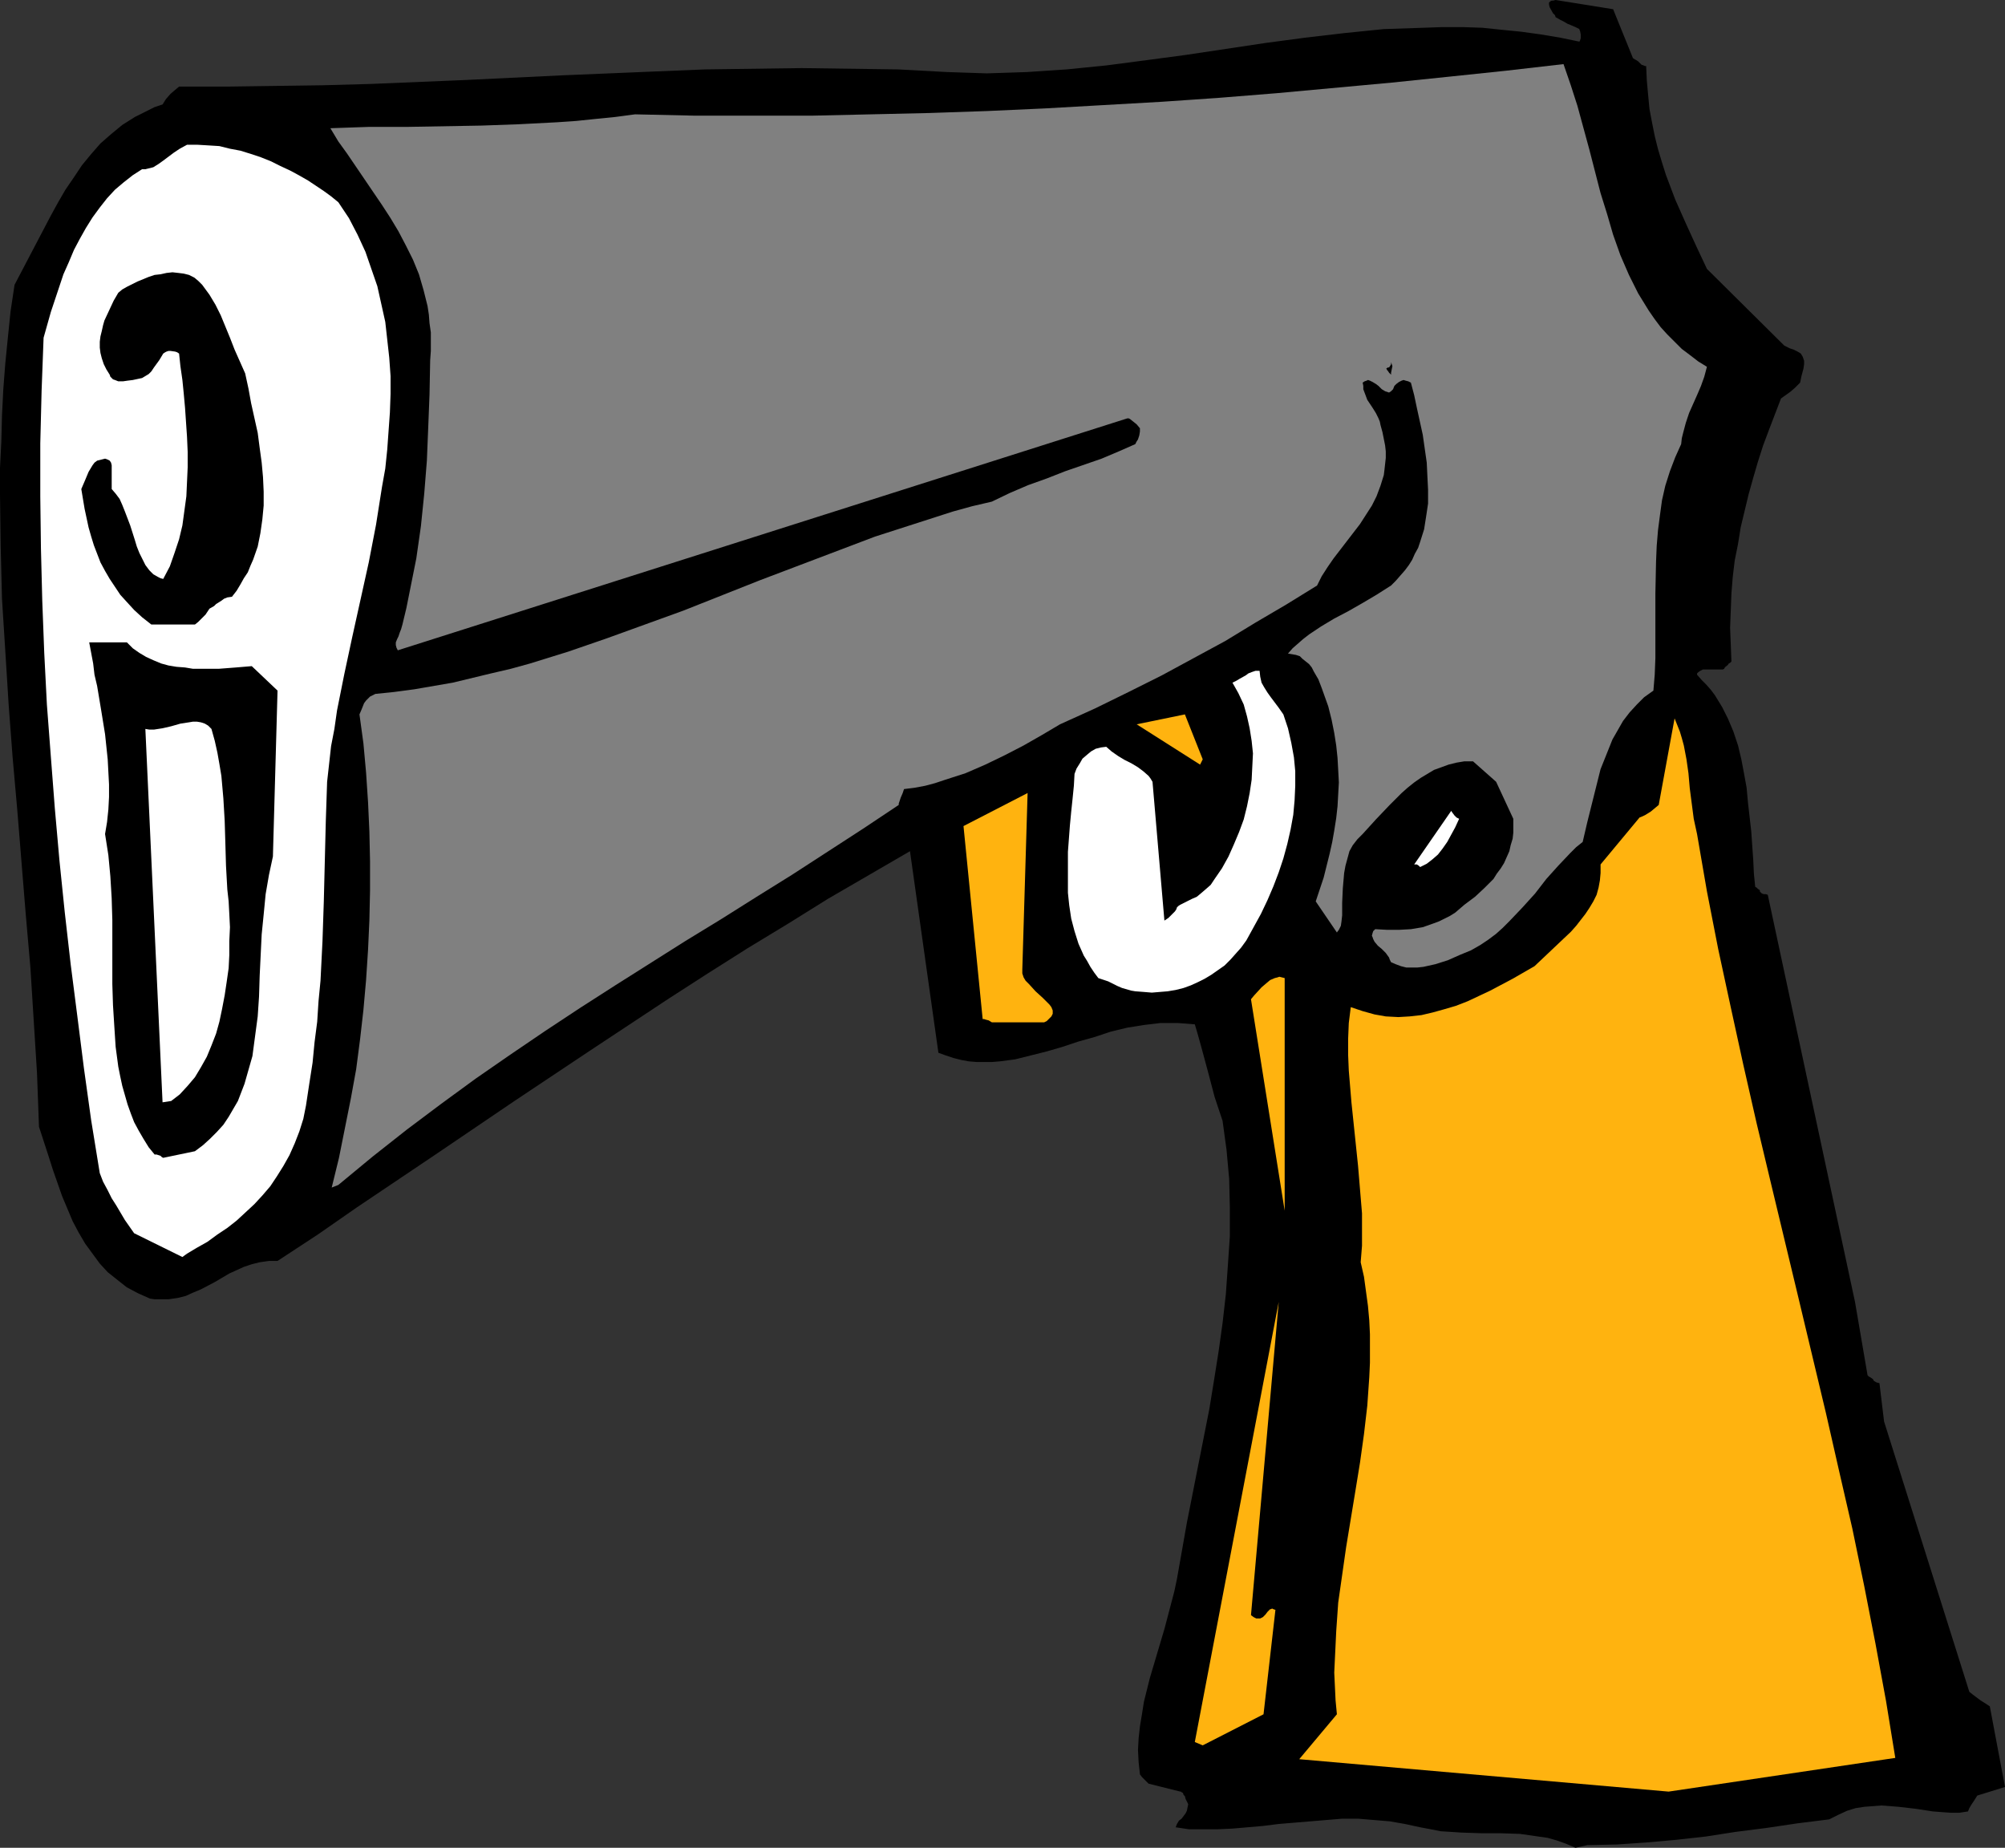 <?xml version="1.0" encoding="UTF-8" standalone="no"?>
<svg
   version="1.0"
   width="129.724mm"
   height="119.539mm"
   id="svg14"
   sodipodi:docname="Gun 14.wmf"
   xmlns:inkscape="http://www.inkscape.org/namespaces/inkscape"
   xmlns:sodipodi="http://sodipodi.sourceforge.net/DTD/sodipodi-0.dtd"
   xmlns="http://www.w3.org/2000/svg"
   xmlns:svg="http://www.w3.org/2000/svg">
  <rect width="100%" height="100%" fill="#333333" stroke="none"/>
  <sodipodi:namedview
     id="namedview14"
     pagecolor="#ffffff"
     bordercolor="#000000"
     borderopacity="0.25"
     inkscape:showpageshadow="2"
     inkscape:pageopacity="0.0"
     inkscape:pagecheckerboard="0"
     inkscape:deskcolor="#d1d1d1"
     inkscape:document-units="mm" />
  <defs
     id="defs1">
    <pattern
       id="WMFhbasepattern"
       patternUnits="userSpaceOnUse"
       width="6"
       height="6"
       x="0"
       y="0" />
  </defs>
  <path
     style="fill:#000000;fill-opacity:1;fill-rule:evenodd;stroke:none"
     d="m 388.163,451.156 7.272,-0.162 7.11,-0.485 7.272,-0.646 7.272,-0.808 7.272,-1.131 7.595,-0.97 7.595,-1.131 7.757,-0.97 2.262,-1.131 2.101,-0.97 2.101,-0.646 2.101,-0.323 2.101,-0.162 2.101,-0.162 2.101,0.162 2.101,0.162 4.202,0.485 4.202,0.646 2.101,0.162 2.262,0.162 h 2.101 l 2.101,-0.323 0.323,-0.808 0.485,-0.808 0.646,-0.97 0.808,-1.293 6.787,-2.101 -3.717,-19.714 -0.97,-0.646 -1.293,-0.808 -1.293,-0.97 -0.646,-0.485 -0.808,-0.646 -20.846,-66.09 -1.131,-9.372 -0.646,-0.162 -0.323,-0.162 -0.485,-0.323 v -0.162 l -0.323,-0.323 -0.485,-0.323 -0.323,-0.162 -0.323,-0.323 -3.07,-17.936 -21.331,-99.539 -0.485,-0.162 h -0.485 l -0.485,-0.162 -0.162,-0.162 -0.323,-0.323 v -0.323 l -0.485,-0.323 -0.323,-0.323 -0.323,-0.162 -0.323,-3.232 -0.162,-3.393 -0.485,-6.948 -0.808,-7.11 -0.323,-3.555 -0.646,-3.555 -0.646,-3.393 -0.808,-3.393 -1.131,-3.393 -1.293,-3.07 -1.454,-2.909 -1.778,-2.909 -0.97,-1.293 -1.131,-1.293 -1.131,-1.131 -1.131,-1.293 v -0.323 l 0.323,-0.323 0.485,-0.323 0.646,-0.323 h 0.808 1.939 2.101 l 0.323,-0.162 0.162,-0.323 0.323,-0.323 h 0.162 v -0.162 h 0.162 l 0.323,-0.485 0.323,-0.162 0.323,-0.323 -0.162,-4.201 -0.162,-4.04 0.162,-4.201 0.162,-4.201 0.323,-4.04 0.485,-4.04 0.808,-4.04 0.646,-4.04 0.97,-4.04 0.97,-4.04 1.131,-4.04 1.131,-3.878 1.293,-4.04 1.454,-3.878 2.909,-7.595 1.131,-0.808 1.131,-0.808 1.131,-0.97 0.646,-0.646 0.646,-0.646 0.162,-0.808 0.162,-0.808 0.485,-1.777 0.162,-1.131 v -0.808 l -0.323,-0.97 -0.485,-0.808 -0.808,-0.485 -0.97,-0.485 -0.485,-0.162 -0.485,-0.162 -0.646,-0.323 -0.646,-0.323 -18.907,-18.744 -2.586,-5.494 -2.586,-5.656 -2.586,-5.817 -2.262,-5.979 -0.97,-3.07 -0.97,-3.232 -0.808,-3.232 -0.646,-3.232 -0.646,-3.393 -0.323,-3.393 -0.323,-3.555 -0.162,-3.555 h -0.323 l -0.323,-0.162 -0.485,-0.162 -0.162,-0.162 -0.162,-0.162 -0.162,-0.162 -0.323,-0.323 -0.485,-0.323 -0.323,-0.162 -0.485,-0.323 -4.848,-11.958 L 380.406,0 l -0.646,0.162 h -0.323 l -0.323,0.162 -0.323,0.323 v 0.162 0.323 l 0.162,0.646 0.808,1.454 0.485,0.485 0.162,0.485 1.131,0.646 0.97,0.485 0.808,0.485 0.808,0.323 1.131,0.485 0.97,0.485 v 0.162 l 0.162,0.323 0.162,0.808 v 0.97 l -0.162,0.485 -0.162,0.323 -4.686,-0.97 -4.848,-0.808 -4.686,-0.646 -4.848,-0.485 -4.686,-0.485 -4.848,-0.162 h -4.848 l -4.686,0.162 -4.848,0.162 -4.848,0.162 -9.534,0.97 -9.696,1.131 -9.696,1.293 -19.392,2.909 -9.696,1.293 -9.858,1.293 -9.696,0.97 -4.848,0.323 -4.848,0.323 -4.848,0.162 -5.01,0.162 -4.848,-0.162 -4.848,-0.162 -11.958,-0.646 -11.797,-0.162 -11.797,-0.162 -11.797,0.162 -11.797,0.162 -11.797,0.485 -23.27,0.97 -23.432,1.131 -23.27,0.97 -11.797,0.323 -11.635,0.162 -11.635,0.162 H 43.794 l -0.97,0.808 -1.131,0.97 -1.131,1.293 -0.808,1.293 -1.939,0.646 -1.616,0.808 -1.616,0.808 -1.616,0.808 -3.07,1.939 -2.747,2.262 -2.586,2.262 -2.262,2.585 -2.262,2.747 -1.939,2.909 -2.101,3.07 -1.778,3.07 -1.778,3.232 -1.778,3.393 L 7.11,62.858 3.555,69.645 2.586,76.108 1.939,82.41 1.293,88.874 0.808,95.176 0.485,101.639 0.323,107.941 0,114.405 v 6.464 l 0.162,12.604 0.323,12.927 0.808,12.766 0.808,12.927 0.97,12.927 1.131,12.766 2.101,25.854 1.131,12.927 0.808,12.927 0.808,12.927 0.485,13.089 2.262,6.948 1.131,3.555 1.131,3.232 1.131,3.232 1.293,3.07 1.293,3.07 1.454,2.747 1.616,2.747 1.778,2.424 1.778,2.424 1.939,2.101 2.424,1.939 2.262,1.777 2.747,1.454 2.909,1.293 1.131,0.162 h 1.293 2.101 l 2.262,-0.323 1.939,-0.485 1.778,-0.808 1.939,-0.808 3.394,-1.777 3.555,-2.101 1.778,-0.808 1.778,-0.808 1.939,-0.646 1.939,-0.485 2.262,-0.323 h 2.101 l 9.858,-6.464 9.534,-6.625 19.23,-12.927 19.069,-12.927 18.907,-12.604 19.069,-12.604 9.534,-6.14 9.696,-6.14 9.858,-5.979 9.858,-6.14 10.019,-5.817 10.019,-5.817 6.949,49.285 1.778,0.646 1.939,0.646 1.939,0.485 1.778,0.323 1.939,0.162 h 1.778 1.939 l 1.939,-0.162 3.717,-0.485 3.878,-0.97 3.878,-0.97 3.878,-1.131 3.878,-1.293 4.04,-1.131 3.878,-1.293 4.04,-0.97 4.04,-0.646 4.04,-0.485 h 2.101 2.101 l 2.101,0.162 2.101,0.162 0.808,2.747 0.808,2.909 1.616,5.979 1.616,6.14 0.97,2.909 0.97,2.909 0.485,3.555 0.485,3.555 0.646,7.11 0.162,6.948 v 7.11 l -0.485,7.11 -0.485,6.948 -0.808,7.11 -0.97,6.948 -1.131,7.11 -1.131,6.948 -2.747,13.897 -2.747,13.897 -2.424,13.735 -0.646,3.07 -0.808,3.07 -1.616,6.14 -1.778,5.979 -1.778,5.979 -1.454,5.817 -0.485,3.07 -0.485,2.909 -0.323,2.909 -0.162,2.909 0.162,3.07 0.323,2.909 0.485,0.646 0.97,0.97 0.646,0.646 7.757,1.939 h 0.162 l 0.162,0.162 0.323,0.162 0.162,0.485 0.323,0.323 0.162,0.646 0.646,1.293 -0.162,0.808 -0.162,0.808 -0.323,0.646 -0.485,0.646 -0.485,0.646 -0.646,0.485 -0.485,0.808 -0.323,0.808 3.232,0.485 h 3.555 3.555 l 3.555,-0.162 3.717,-0.323 3.717,-0.323 3.878,-0.485 3.878,-0.323 7.757,-0.646 3.878,-0.323 h 3.878 l 3.878,0.323 3.878,0.323 3.717,0.646 3.717,0.808 2.586,0.485 2.424,0.485 2.586,0.162 2.424,0.162 4.848,0.162 h 4.686 l 4.848,0.162 2.262,0.323 2.262,0.323 2.262,0.323 2.262,0.646 2.262,0.808 2.262,0.97 z"
     id="path1" />
  <path
     style="fill:#ffb30f;fill-opacity:1;fill-rule:evenodd;stroke:none"
     d="m 408.04,438.067 55.429,-8.241 -2.262,-13.897 -2.586,-14.058 -2.747,-14.058 -2.909,-14.058 -3.232,-14.058 -3.232,-14.22 -6.787,-28.44 -6.787,-28.278 -3.394,-14.22 -3.232,-14.22 -3.07,-14.058 -3.07,-14.22 -2.747,-14.058 -2.424,-14.058 -0.808,-3.717 -0.485,-3.717 -0.485,-3.717 -0.323,-3.717 -0.485,-3.393 -0.646,-3.393 -0.485,-1.777 -0.485,-1.616 -0.646,-1.616 -0.646,-1.616 -3.878,21.168 -0.97,0.808 -0.97,0.808 -1.293,0.808 -0.646,0.323 -0.808,0.323 -9.534,11.473 v 2.101 l -0.162,1.777 -0.323,1.777 -0.485,1.777 -0.808,1.616 -0.97,1.616 -0.97,1.454 -1.131,1.454 -1.131,1.454 -1.293,1.454 -2.909,2.747 -3.07,2.909 -2.909,2.747 -5.333,3.07 -5.494,2.909 -2.747,1.293 -2.747,1.293 -2.909,1.131 -2.747,0.808 -2.909,0.808 -2.747,0.646 -2.909,0.323 -2.747,0.162 -3.07,-0.162 -2.747,-0.485 -2.909,-0.808 -2.909,-0.97 -0.485,3.878 -0.162,3.878 v 3.878 l 0.162,3.878 0.646,7.756 0.808,7.756 0.808,7.756 0.646,7.756 0.323,3.878 v 4.04 3.878 l -0.323,4.04 0.808,3.555 0.485,3.555 0.485,3.555 0.323,3.555 0.162,3.393 v 3.555 3.393 l -0.162,3.555 -0.485,6.948 -0.808,6.948 -0.97,6.948 -1.131,6.948 -2.262,13.735 -0.97,6.787 -0.97,6.787 -0.485,6.948 -0.323,6.787 -0.162,3.393 0.162,3.393 0.162,3.393 0.323,3.393 -9.211,10.988 z"
     id="path2" />
  <path
     style="fill:#ffb30f;fill-opacity:1;fill-rule:evenodd;stroke:none"
     d="m 294.112,426.756 14.867,-7.595 2.909,-25.531 -0.485,-0.162 -0.323,-0.162 -0.323,0.162 h -0.162 l -0.646,0.646 -0.485,0.646 -0.646,0.646 -0.323,0.162 -0.323,0.162 h -0.485 -0.485 l -0.646,-0.323 -0.646,-0.485 6.787,-76.593 -20.523,107.618 z"
     id="path3" />
  <path
     style="fill:#ffffff;fill-opacity:1;fill-rule:evenodd;stroke:none"
     d="m 45.733,306.534 2.424,-1.454 2.586,-1.454 2.424,-1.777 2.424,-1.616 2.262,-1.777 2.101,-1.939 2.262,-2.101 1.939,-2.101 1.939,-2.262 1.616,-2.424 1.616,-2.585 1.454,-2.585 1.293,-2.909 1.131,-2.909 0.97,-3.07 0.646,-3.232 0.808,-5.332 0.808,-5.171 0.485,-5.009 0.646,-5.009 0.323,-5.009 0.485,-5.009 0.485,-9.695 0.323,-9.695 0.485,-19.552 0.323,-9.695 0.485,-4.363 0.485,-4.363 0.808,-4.201 0.646,-4.524 1.778,-8.887 1.939,-9.049 4.04,-18.26 1.778,-9.211 1.454,-9.211 0.808,-4.524 0.485,-4.686 0.323,-4.524 0.323,-4.524 0.162,-4.524 v -4.363 l -0.323,-4.524 -0.485,-4.363 -0.485,-4.363 -0.97,-4.363 -0.97,-4.363 -1.454,-4.201 -1.454,-4.201 -1.939,-4.201 -2.101,-4.04 -2.586,-3.878 -1.778,-1.454 -1.778,-1.293 -1.939,-1.293 -1.939,-1.293 -2.262,-1.293 -2.101,-1.131 -2.424,-1.131 -2.262,-1.131 -2.424,-0.97 -2.424,-0.808 -2.586,-0.808 -2.586,-0.485 -2.586,-0.646 -2.586,-0.162 -2.747,-0.162 h -2.586 l -1.778,0.97 -1.454,0.97 -1.293,0.97 -1.293,0.97 -1.131,0.808 -1.293,0.808 -1.293,0.323 -0.646,0.162 h -0.808 l -2.262,1.454 -2.262,1.777 -2.101,1.777 -1.939,2.101 -1.778,2.262 -1.778,2.424 -1.616,2.585 -1.454,2.585 -1.454,2.747 -1.293,3.07 -1.293,2.909 -0.97,2.909 -2.101,6.302 -1.778,6.302 -0.485,12.927 -0.323,12.927 v 12.927 l 0.162,12.765 0.323,12.766 0.485,12.766 0.646,12.604 0.97,12.766 0.97,12.604 1.131,12.766 1.293,12.604 1.454,12.766 1.616,12.604 1.616,12.765 1.778,12.766 2.101,12.927 0.808,2.101 1.131,2.101 0.97,1.939 1.131,1.777 2.101,3.555 2.262,3.232 11.797,5.817 z"
     id="path4" />
  <path
     style="fill:#ffb30f;fill-opacity:1;fill-rule:evenodd;stroke:none"
     d="m 314.15,296.03 v -56.879 l -0.646,-0.162 -0.646,-0.162 -0.485,0.162 -0.646,0.162 -1.131,0.485 -0.97,0.808 -1.131,0.97 -1.778,1.939 -0.808,0.97 z"
     id="path5" />
  <path
     style="fill:#808080;fill-opacity:1;fill-rule:evenodd;stroke:none"
     d="m 82.739,289.729 8.403,-6.948 8.403,-6.625 8.403,-6.302 8.403,-6.14 8.403,-5.817 8.565,-5.817 8.565,-5.656 8.565,-5.494 17.13,-10.826 8.726,-5.332 8.726,-5.494 8.565,-5.332 8.726,-5.656 8.726,-5.656 8.726,-5.817 v -0.323 l 0.162,-0.485 0.323,-0.97 0.485,-1.131 0.323,-0.97 2.586,-0.323 2.586,-0.485 2.424,-0.646 2.424,-0.808 5.01,-1.616 4.848,-2.101 4.686,-2.262 4.686,-2.424 4.525,-2.585 4.363,-2.585 8.565,-3.878 8.242,-4.04 8.08,-4.04 7.757,-4.201 7.757,-4.201 7.434,-4.524 7.434,-4.363 7.595,-4.686 1.131,-2.262 1.454,-2.262 1.454,-2.101 1.616,-2.101 3.232,-4.201 1.616,-2.101 1.454,-2.262 1.454,-2.262 1.131,-2.262 0.97,-2.585 0.808,-2.585 0.162,-1.293 0.162,-1.454 0.162,-1.454 v -1.616 l -0.162,-1.454 -0.323,-1.616 -0.323,-1.616 -0.485,-1.777 -0.162,-0.808 -0.323,-0.808 -0.646,-1.293 -0.808,-1.293 -0.646,-0.97 -0.646,-0.97 -0.485,-1.293 -0.485,-1.293 v -0.808 l -0.162,-0.808 0.485,-0.323 0.485,-0.162 0.323,-0.162 0.485,0.162 0.646,0.323 0.808,0.485 0.646,0.485 0.808,0.808 0.808,0.485 0.97,0.323 0.485,-0.323 0.485,-0.485 0.323,-0.808 0.485,-0.485 0.646,-0.485 0.646,-0.323 0.485,-0.162 0.485,0.162 0.646,0.162 0.646,0.323 0.808,3.07 0.646,3.07 1.454,6.625 0.485,3.393 0.485,3.393 0.162,3.393 0.162,3.232 v 3.393 l -0.485,3.232 -0.485,3.07 -0.97,3.07 -0.485,1.454 -0.808,1.454 -0.646,1.454 -0.808,1.293 -0.97,1.293 -1.131,1.293 -1.131,1.293 -1.131,1.131 -3.555,2.262 -3.555,2.101 -3.394,1.939 -3.394,1.777 -3.232,1.939 -2.909,1.939 -1.454,1.131 -1.293,1.131 -1.293,1.131 -1.131,1.293 0.97,0.162 0.97,0.162 0.97,0.323 0.646,0.646 0.808,0.646 0.808,0.646 0.646,0.808 0.485,0.97 1.131,1.939 0.808,2.101 0.808,2.262 0.808,2.262 0.808,3.232 0.646,3.232 0.485,3.07 0.323,3.07 0.162,2.909 0.162,3.07 -0.162,2.909 -0.162,2.909 -0.323,2.909 -0.485,3.07 -0.485,2.747 -0.646,2.909 -1.454,5.817 -1.939,5.817 5.171,7.595 0.485,-0.646 0.485,-0.97 0.162,-1.131 0.162,-1.454 v -1.454 -1.616 l 0.162,-3.555 0.323,-3.717 0.323,-1.777 0.485,-1.777 0.485,-1.777 0.808,-1.454 1.131,-1.454 0.646,-0.646 0.646,-0.646 1.616,-1.777 1.616,-1.777 3.232,-3.393 3.07,-3.07 1.454,-1.293 1.616,-1.293 1.616,-1.131 1.616,-0.97 1.616,-0.97 1.778,-0.646 1.778,-0.646 1.939,-0.485 1.939,-0.323 h 2.101 l 5.656,5.009 4.202,9.049 v 1.616 1.777 l -0.162,1.454 -0.485,1.616 -0.323,1.454 -0.646,1.454 -0.646,1.454 -0.808,1.293 -0.97,1.293 -0.808,1.293 -2.262,2.262 -2.262,2.101 -2.586,1.939 -1.131,0.97 -1.131,0.97 -1.293,0.808 -1.293,0.646 -1.293,0.646 -1.293,0.485 -2.747,0.97 -2.909,0.485 -2.909,0.162 h -2.909 l -2.909,-0.162 -0.485,0.485 -0.162,0.485 -0.162,0.646 0.162,0.323 0.162,0.485 0.323,0.646 0.808,0.97 0.97,0.808 0.97,0.97 0.808,1.131 0.162,0.485 0.323,0.646 1.131,0.485 1.293,0.485 1.293,0.323 h 1.293 1.454 l 1.454,-0.162 1.454,-0.323 1.454,-0.323 3.07,-0.97 2.909,-1.293 2.747,-1.131 1.131,-0.646 1.131,-0.646 1.939,-1.293 1.939,-1.454 1.616,-1.454 1.616,-1.616 3.232,-3.393 3.07,-3.393 2.747,-3.555 1.454,-1.616 1.454,-1.616 2.909,-3.07 1.454,-1.454 1.616,-1.293 1.131,-4.848 1.293,-5.171 1.293,-5.171 0.646,-2.585 0.97,-2.424 0.97,-2.424 0.97,-2.424 1.293,-2.262 1.293,-2.262 1.616,-2.101 1.778,-1.939 1.778,-1.777 2.262,-1.616 0.323,-3.878 0.162,-4.04 v -7.918 -7.918 l 0.162,-7.756 0.162,-3.878 0.323,-3.878 0.485,-3.717 0.485,-3.555 0.808,-3.555 1.131,-3.555 1.293,-3.393 1.454,-3.232 0.162,-1.454 0.323,-1.293 0.646,-2.424 0.808,-2.424 1.939,-4.363 0.97,-2.262 0.808,-2.262 0.646,-2.424 -2.101,-1.293 -2.101,-1.616 -1.939,-1.454 -1.778,-1.777 -1.778,-1.777 -1.616,-1.777 -1.454,-1.939 -1.454,-2.101 -1.293,-2.101 -1.293,-2.101 -1.131,-2.262 -1.131,-2.262 -2.101,-4.848 -1.778,-5.009 -1.454,-5.009 -1.616,-5.171 -2.747,-10.665 -2.909,-10.665 -1.616,-5.009 -1.778,-5.171 -14.059,1.616 -13.898,1.454 -14.059,1.454 -14.059,1.293 -14.059,1.293 -14.059,1.131 -14.059,0.97 -14.221,0.808 -14.221,0.808 -14.221,0.646 -14.221,0.485 -14.221,0.323 -14.382,0.323 h -14.382 -14.382 l -14.544,-0.323 -4.848,0.646 -4.848,0.485 -4.686,0.485 -4.686,0.323 -9.373,0.485 -9.05,0.323 -18.261,0.323 h -9.373 l -9.373,0.323 1.939,3.232 2.101,2.909 8.565,12.604 2.101,3.232 1.939,3.232 1.778,3.393 1.778,3.555 1.454,3.555 1.131,3.878 0.485,1.939 0.485,1.939 0.323,2.101 0.162,2.101 0.323,2.262 v 2.262 2.262 l -0.162,2.262 -0.162,8.403 -0.323,8.241 -0.323,7.918 -0.646,8.079 -0.808,7.918 -1.131,7.918 -0.808,4.04 -0.808,4.04 -0.808,4.04 -0.97,4.04 -0.323,1.131 -0.323,0.808 -0.323,0.97 -0.323,0.646 -0.323,0.808 v 0.646 l 0.162,0.646 0.323,0.646 178.406,-56.718 h 0.323 l 0.323,0.162 0.808,0.646 0.808,0.646 0.808,0.97 v 0.808 l -0.162,0.97 -0.323,0.97 -0.323,0.485 -0.323,0.646 -4.04,1.777 -4.202,1.777 -8.888,3.07 -4.525,1.777 -4.525,1.616 -4.525,1.939 -4.363,2.101 -4.848,1.131 -4.686,1.293 -9.534,3.07 -9.534,3.07 -9.373,3.555 -9.373,3.555 -9.373,3.555 -18.746,7.433 -9.373,3.393 -9.373,3.393 -9.373,3.232 -9.373,2.909 -4.686,1.293 -4.848,1.131 -4.686,1.131 -4.686,1.131 -4.686,0.808 -4.686,0.808 -4.848,0.646 -4.686,0.485 -0.646,0.323 -0.646,0.323 -0.485,0.485 -0.485,0.485 -0.485,0.646 -0.323,0.808 -0.323,0.808 -0.485,1.131 0.97,7.11 0.646,7.11 0.485,7.271 0.323,7.11 0.162,7.271 v 7.271 l -0.162,7.271 -0.323,7.11 -0.485,7.433 -0.646,7.271 -0.808,7.11 -0.97,7.433 -1.293,7.11 -1.454,7.271 -1.454,7.271 -1.778,7.271 z"
     id="path6" />
  <path
     style="fill:#000000;fill-opacity:1;fill-rule:evenodd;stroke:none"
     d="m 39.915,283.103 7.757,-1.616 1.939,-1.454 1.778,-1.616 1.616,-1.616 1.616,-1.777 1.293,-1.939 1.131,-1.939 1.131,-1.939 0.808,-2.101 0.808,-2.101 0.646,-2.262 0.646,-2.262 0.646,-2.262 0.646,-4.848 0.646,-4.848 0.323,-4.848 0.162,-5.171 0.485,-10.018 0.485,-4.848 0.485,-5.009 0.808,-4.686 0.485,-2.262 0.485,-2.262 1.131,-40.559 -6.302,-5.979 -3.878,0.323 -4.202,0.323 h -4.202 -2.101 l -1.939,-0.323 -2.101,-0.162 -1.939,-0.323 -1.778,-0.485 -1.939,-0.808 -1.778,-0.808 -1.616,-0.97 -1.616,-1.131 -1.454,-1.454 h -9.211 l 0.485,2.585 0.485,2.585 0.323,2.747 0.646,2.747 0.97,5.817 0.97,5.979 0.646,6.14 0.162,3.07 0.162,3.07 v 3.07 l -0.162,3.07 -0.323,3.07 -0.485,2.909 0.808,5.171 0.485,5.171 0.323,5.332 0.162,5.332 v 10.503 5.171 l 0.162,5.171 0.323,5.171 0.323,5.009 0.646,4.848 0.485,2.424 0.485,2.262 0.646,2.262 0.646,2.262 0.808,2.262 0.808,2.101 1.131,2.101 1.131,1.939 1.293,2.101 1.454,1.777 h 0.485 l 0.485,0.162 0.485,0.162 0.323,0.323 z"
     id="path7" />
  <path
     style="fill:#ffffff;fill-opacity:1;fill-rule:evenodd;stroke:none"
     d="m 41.854,269.207 2.101,-1.616 1.939,-2.101 1.778,-2.101 1.454,-2.424 1.454,-2.585 1.131,-2.747 1.131,-2.909 0.808,-2.909 0.646,-3.07 0.646,-3.393 0.485,-3.232 0.485,-3.393 0.162,-3.232 v -3.393 l 0.162,-3.393 -0.162,-3.232 -0.162,-3.07 -0.323,-2.909 -0.323,-5.817 -0.162,-5.656 -0.162,-5.332 -0.323,-5.494 -0.485,-5.494 -0.485,-2.909 -0.485,-2.747 -0.646,-2.909 -0.808,-2.909 -0.808,-0.808 -0.808,-0.485 -0.97,-0.323 -0.97,-0.162 h -0.97 l -0.97,0.162 -2.101,0.323 -2.262,0.646 -2.101,0.485 -2.101,0.323 h -1.131 l -0.97,-0.162 4.202,91.298 z"
     id="path8" />
  <path
     style="fill:#ffb30f;fill-opacity:1;fill-rule:evenodd;stroke:none"
     d="m 242.561,249.978 h 12.766 l 0.646,-0.323 0.485,-0.485 0.323,-0.323 0.323,-0.323 0.323,-0.646 v -0.808 l -0.323,-0.808 -0.485,-0.646 -0.808,-0.808 -0.808,-0.808 -1.778,-1.616 -1.616,-1.777 -0.808,-0.808 -0.485,-0.808 -0.323,-0.97 v -0.97 l 1.293,-43.144 -15.675,8.079 4.686,47.184 h 0.323 l 0.485,0.162 0.646,0.162 z"
     id="path9" />
  <path
     style="fill:#ffffff;fill-opacity:1;fill-rule:evenodd;stroke:none"
     d="m 277.628,242.383 2.101,0.162 1.939,0.162 1.939,-0.162 1.939,-0.162 1.939,-0.323 1.939,-0.485 1.778,-0.646 1.778,-0.808 1.616,-0.808 1.616,-0.97 1.616,-1.131 1.616,-1.131 1.454,-1.454 1.293,-1.454 1.293,-1.454 1.293,-1.777 1.778,-3.232 1.778,-3.232 1.616,-3.393 1.454,-3.393 1.293,-3.393 1.131,-3.393 0.97,-3.555 0.808,-3.555 0.646,-3.555 0.323,-3.555 0.162,-3.555 V 188.574 l -0.323,-3.393 -0.646,-3.555 -0.808,-3.555 -1.131,-3.393 -1.131,-1.616 -0.97,-1.293 -0.97,-1.293 -0.808,-1.131 -0.808,-1.293 -0.646,-1.131 -0.323,-1.454 -0.162,-1.454 h -0.97 l -0.97,0.323 -0.808,0.323 -0.646,0.485 -1.454,0.808 -0.808,0.485 -0.97,0.485 1.454,2.585 1.293,2.747 0.808,2.909 0.646,2.909 0.485,3.07 0.323,3.07 -0.162,3.232 -0.162,3.232 -0.485,3.232 -0.646,3.232 -0.808,3.232 -1.131,3.07 -1.293,3.07 -1.293,2.909 -1.616,2.909 -1.778,2.585 -0.97,1.454 -1.293,1.131 -1.131,0.97 -0.97,0.808 -1.131,0.485 -0.97,0.485 -1.939,0.97 -0.485,0.323 -0.323,0.323 -0.162,0.485 -0.323,0.485 -0.485,0.485 -0.485,0.485 -0.646,0.646 -0.97,0.646 -2.909,-33.934 -0.485,-0.808 -0.485,-0.646 -1.293,-1.131 -1.293,-0.97 -1.616,-0.97 -1.616,-0.808 -1.616,-0.97 -1.616,-1.131 -1.293,-1.131 -1.293,0.162 -1.293,0.323 -1.131,0.646 -0.97,0.808 -1.131,0.97 -0.646,1.131 -0.808,1.293 -0.485,1.293 -0.162,2.909 -0.323,3.232 -0.323,3.07 -0.323,3.393 -0.485,6.464 v 3.393 3.232 3.393 l 0.323,3.07 0.485,3.232 0.808,3.07 0.97,3.07 1.293,2.909 0.808,1.293 0.808,1.454 0.97,1.454 0.97,1.293 2.424,0.808 2.262,1.131 1.131,0.485 1.131,0.323 1.131,0.323 z"
     id="path10" />
  <path
     style="fill:#ffffff;fill-opacity:1;fill-rule:evenodd;stroke:none"
     d="m 347.278,212.004 1.616,-0.808 1.454,-1.131 1.293,-1.131 1.131,-1.454 1.131,-1.616 0.97,-1.777 0.97,-1.777 0.97,-2.101 -0.646,-0.323 -0.485,-0.485 -0.485,-0.646 -0.323,-0.485 -9.05,13.089 h 0.323 0.323 l 0.485,0.323 z"
     id="path11" />
  <path
     style="fill:#ffb30f;fill-opacity:1;fill-rule:evenodd;stroke:none"
     d="m 294.112,185.665 -4.363,-10.988 -11.797,2.424 15.514,9.857 z"
     id="path12" />
  <path
     style="fill:#000000;fill-opacity:1;fill-rule:evenodd;stroke:none"
     d="m 38.622,152.701 h 9.05 l 0.808,-0.646 0.808,-0.808 0.97,-0.97 0.97,-1.454 1.131,-0.646 0.485,-0.485 1.293,-0.808 0.646,-0.485 0.808,-0.323 1.131,-0.162 1.131,-1.454 0.97,-1.616 0.808,-1.454 0.97,-1.454 0.646,-1.616 0.646,-1.454 1.131,-3.232 0.646,-3.232 0.485,-3.393 0.323,-3.393 v -3.393 l -0.162,-3.555 -0.323,-3.555 -0.485,-3.555 -0.485,-3.717 -1.616,-7.271 -0.646,-3.555 -0.808,-3.717 -1.293,-2.909 -1.293,-2.909 -1.131,-2.909 -1.131,-2.747 -1.131,-2.747 -1.293,-2.585 -1.454,-2.424 -1.778,-2.424 -0.97,-0.97 -0.97,-0.808 -1.293,-0.646 -1.293,-0.323 -1.293,-0.162 -1.454,-0.162 -1.454,0.162 -1.454,0.323 -1.454,0.162 -1.454,0.485 -2.747,1.131 -1.293,0.646 -1.293,0.646 -1.131,0.646 -0.97,0.808 -1.131,1.939 -1.131,2.424 -1.131,2.424 -0.323,1.131 -0.323,1.454 -0.323,1.293 -0.162,1.293 v 1.454 l 0.162,1.293 0.323,1.293 0.485,1.454 0.646,1.293 0.808,1.293 0.162,0.485 0.323,0.323 0.323,0.323 0.485,0.162 0.808,0.323 h 1.131 l 1.131,-0.162 1.293,-0.162 2.262,-0.485 0.808,-0.485 0.808,-0.485 0.646,-0.646 0.646,-0.97 1.293,-1.777 0.97,-1.616 0.485,-0.323 0.323,-0.162 0.485,-0.162 h 0.485 l 1.131,0.162 0.485,0.162 0.485,0.323 0.323,3.07 0.485,3.393 0.323,3.232 0.323,3.555 0.485,7.11 0.162,3.717 v 3.717 l -0.162,3.555 -0.162,3.555 -0.485,3.555 -0.485,3.555 -0.808,3.393 -1.131,3.393 -1.131,3.232 -1.616,3.07 -0.646,-0.162 -0.646,-0.323 -1.131,-0.646 -0.97,-0.97 -0.97,-1.293 -0.646,-1.293 -0.808,-1.616 -0.646,-1.616 -0.485,-1.616 -1.131,-3.555 -1.293,-3.393 -0.646,-1.616 -0.646,-1.454 -0.97,-1.293 -0.97,-1.131 v -5.817 l -0.162,-0.646 -0.323,-0.485 -0.323,-0.162 -0.323,-0.162 -0.485,-0.162 -0.646,0.162 -0.646,0.162 -0.646,0.162 -0.646,0.485 -0.485,0.646 -0.485,0.808 -0.485,0.808 -0.808,1.939 -0.485,1.131 -0.485,1.131 0.808,4.848 0.97,4.524 0.646,2.262 0.646,2.101 0.808,2.101 0.808,2.101 1.131,2.101 1.131,1.939 1.293,1.939 1.293,1.939 1.616,1.777 1.778,1.939 1.939,1.777 2.262,1.777 z"
     id="path13" />
  <path
     style="fill:#000000;fill-opacity:1;fill-rule:evenodd;stroke:none"
     d="m 340.168,91.621 v -0.162 -0.323 l 0.162,-0.808 0.162,-0.808 -0.162,-0.485 -0.162,-0.485 v 0.485 l -0.162,0.323 -0.323,0.485 h -0.323 l -0.162,0.162 h -0.162 v 0.162 l 0.162,0.323 0.162,0.162 0.323,0.485 z"
     id="path14" />
</svg>
